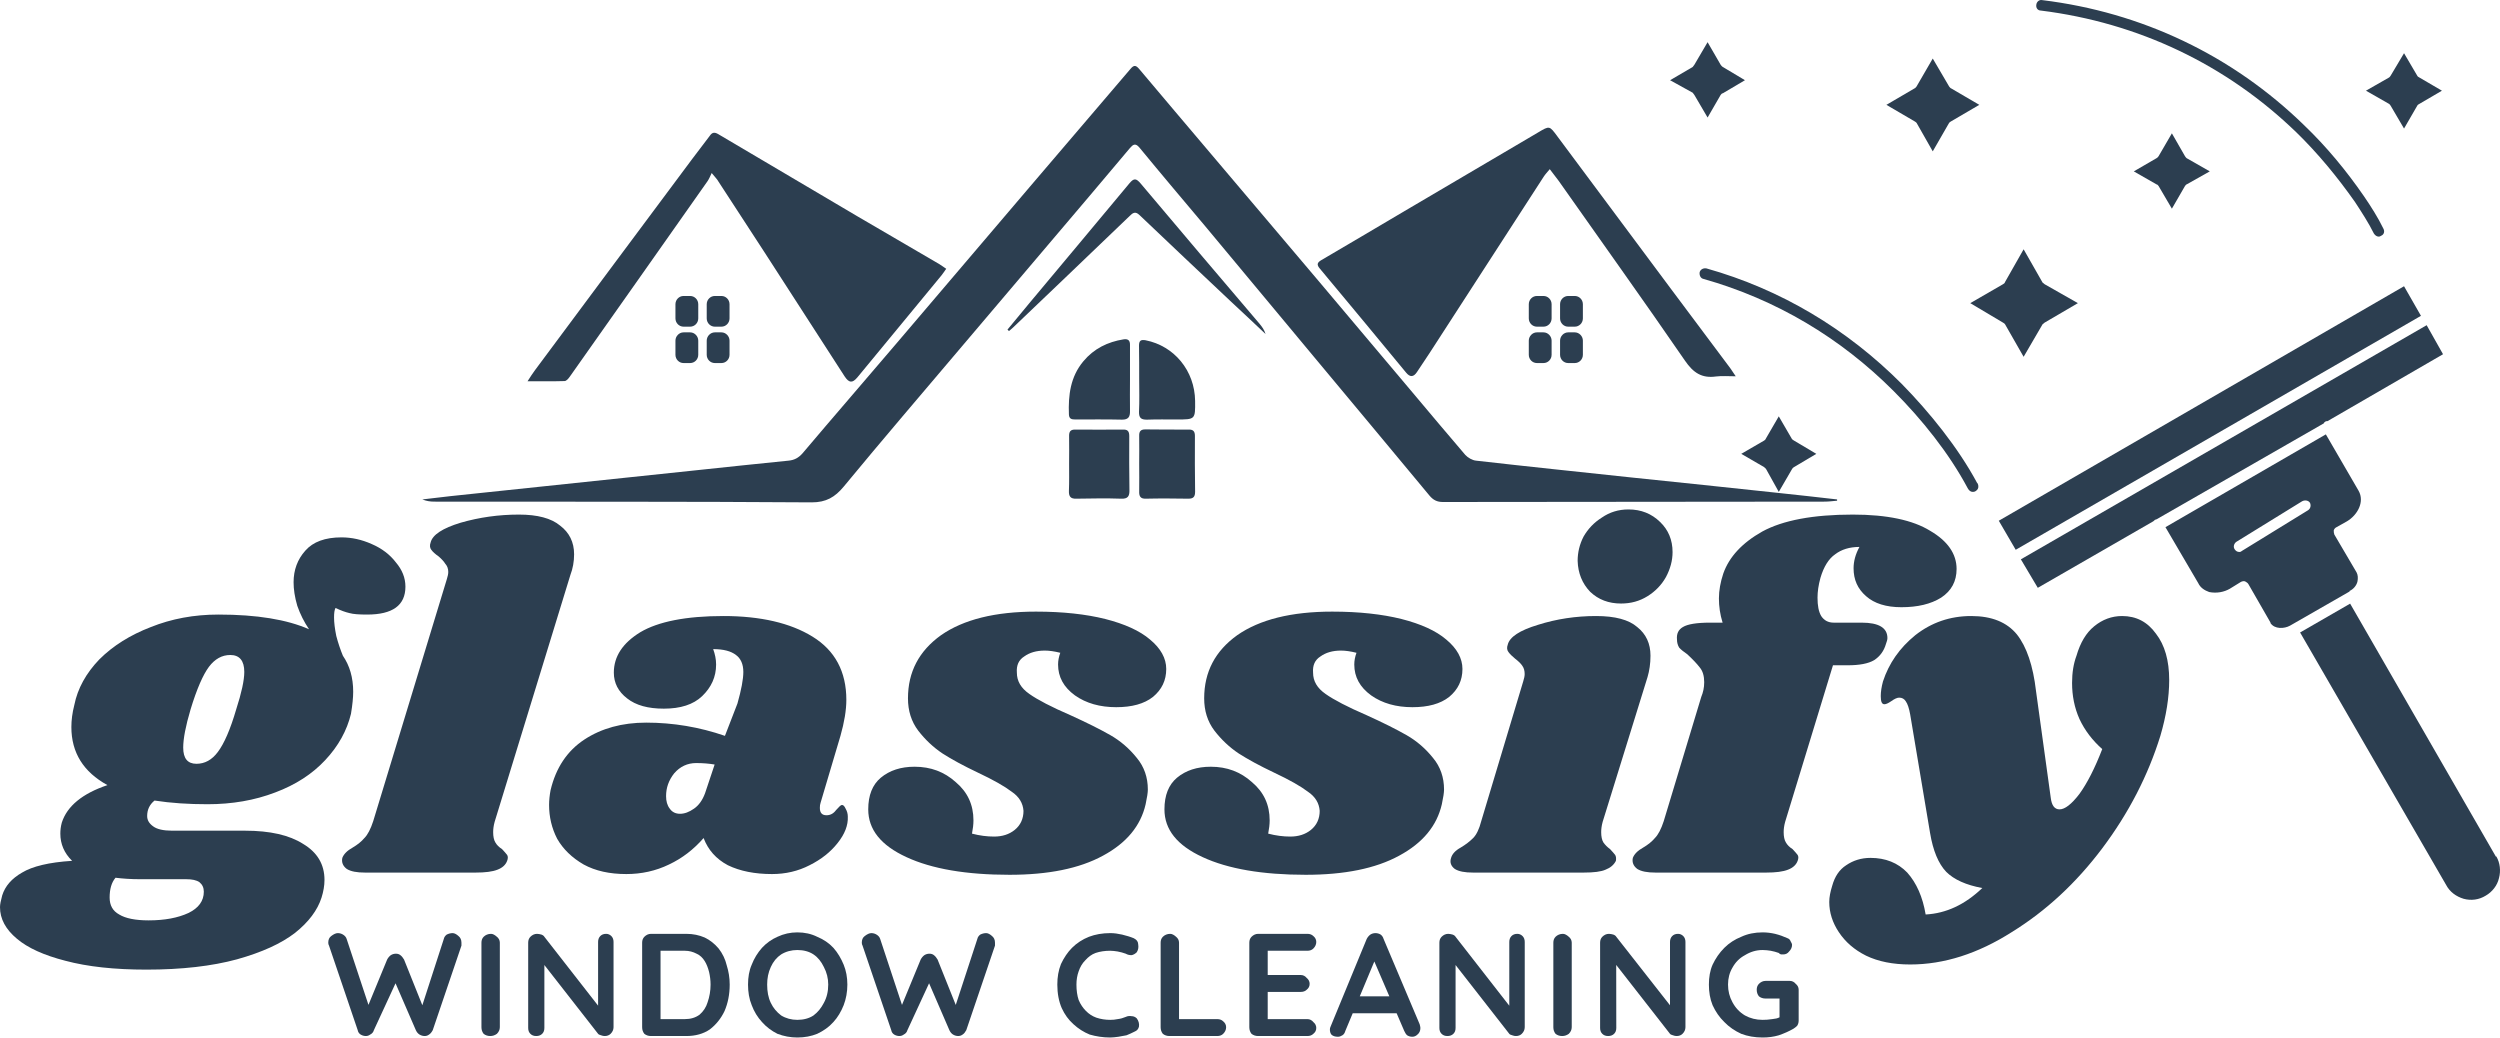 <svg width="400" height="166" viewBox="0 0 400 166" fill="none" xmlns="http://www.w3.org/2000/svg">
<path d="M54.626 85.98C56.274 85.98 57.863 86.333 59.453 87.038C61.101 87.744 62.396 88.744 63.338 89.979C64.338 91.155 64.868 92.449 64.868 93.86C64.868 96.86 62.808 98.33 58.746 98.33C57.481 98.33 56.539 98.271 55.921 98.095C55.273 97.948 54.538 97.683 53.684 97.271C53.508 97.595 53.449 98.095 53.449 98.8C53.449 99.594 53.566 100.565 53.802 101.741C54.096 102.858 54.449 103.917 54.861 104.917C55.95 106.505 56.51 108.416 56.51 110.68C56.51 111.621 56.392 112.797 56.156 114.209C55.509 116.884 54.155 119.355 52.036 121.619C49.976 123.824 47.327 125.559 44.03 126.794C40.734 128.058 37.114 128.676 33.199 128.676C30.197 128.676 27.372 128.499 24.723 128.088C23.928 128.735 23.546 129.558 23.546 130.558C23.546 131.205 23.84 131.734 24.488 132.204C25.105 132.675 26.136 132.91 27.548 132.91H39.203C43.206 132.91 46.297 133.616 48.504 135.027C50.77 136.38 51.918 138.291 51.918 140.791C51.918 141.732 51.742 142.673 51.447 143.614C50.8 145.642 49.387 147.524 47.209 149.259C45.002 150.965 41.911 152.376 37.908 153.494C33.906 154.582 29.079 155.14 23.428 155.14C18.307 155.14 14.01 154.67 10.478 153.729C7.034 152.847 4.444 151.671 2.708 150.2C0.912 148.701 0 147.025 0 145.143C0 144.731 0.118 144.113 0.353 143.261C0.824 141.761 1.884 140.555 3.532 139.615C5.18 138.615 7.829 137.968 11.537 137.733C10.272 136.498 9.654 135.027 9.654 133.381C9.654 132.851 9.713 132.263 9.889 131.616C10.743 128.97 13.186 126.97 17.188 125.618C13.333 123.501 11.42 120.413 11.42 116.326C11.42 115.238 11.567 114.062 11.891 112.797C12.42 110.151 13.774 107.71 15.893 105.505C18.071 103.329 20.838 101.594 24.134 100.33C27.431 99.006 31.021 98.33 34.965 98.33C41.087 98.33 45.914 99.124 49.446 100.682C48.651 99.506 48.033 98.271 47.562 96.919C47.15 95.507 46.974 94.272 46.974 93.155C46.974 91.214 47.592 89.508 48.857 88.097C50.093 86.686 52.036 85.98 54.626 85.98ZM37.791 113.503C38.644 110.856 39.086 108.857 39.086 107.504C39.086 105.711 38.321 104.799 36.849 104.799C35.495 104.799 34.377 105.446 33.435 106.681C32.493 107.945 31.492 110.21 30.492 113.503C29.697 116.179 29.314 118.208 29.314 119.619C29.314 121.354 30.021 122.207 31.433 122.207C32.758 122.207 33.906 121.589 34.848 120.325C35.848 119.002 36.849 116.737 37.791 113.503ZM22.368 140.673C20.956 140.673 19.661 140.585 18.483 140.438C17.836 141.202 17.541 142.261 17.541 143.614C17.541 144.849 18.042 145.76 19.072 146.319C20.073 146.936 21.662 147.26 23.781 147.26C26.371 147.26 28.49 146.848 30.138 146.084C31.787 145.29 32.611 144.143 32.611 142.673C32.611 142.026 32.375 141.526 31.904 141.144C31.433 140.82 30.727 140.673 29.785 140.673H22.368Z" fill="#2C3E50"/>
<path d="M83.026 82.333C85.999 82.333 88.206 82.921 89.619 84.098C91.091 85.215 91.856 86.744 91.856 88.685C91.856 89.861 91.65 90.978 91.267 91.978L79.141 131.498C78.965 132.145 78.906 132.675 78.906 133.145C78.906 133.851 79.023 134.409 79.259 134.792C79.494 135.203 79.848 135.556 80.319 135.85C80.701 136.262 80.966 136.556 81.143 136.791C81.29 137.026 81.29 137.35 81.143 137.732C80.907 138.379 80.377 138.85 79.612 139.144C78.817 139.467 77.64 139.614 76.08 139.614H58.421C57.097 139.614 56.125 139.438 55.478 139.026C54.86 138.556 54.624 137.967 54.772 137.262C55.007 136.644 55.566 136.086 56.42 135.615C57.214 135.145 57.833 134.645 58.303 134.086C58.833 133.557 59.304 132.645 59.716 131.381L71.489 92.684C71.636 92.213 71.724 91.831 71.724 91.508C71.724 90.978 71.548 90.537 71.254 90.214C71.018 89.832 70.665 89.449 70.194 89.038C69.635 88.655 69.252 88.302 69.017 87.979C68.781 87.685 68.722 87.273 68.899 86.803C69.193 85.568 70.812 84.509 73.726 83.627C76.698 82.774 79.789 82.333 83.026 82.333Z" fill="#2C3E50"/>
<path d="M115.754 98.565C121.7 98.565 126.468 99.682 129.999 101.858C133.59 104.064 135.415 107.445 135.415 111.974C135.415 113.62 135.091 115.561 134.473 117.737L131.294 128.44C131.206 128.676 131.177 128.97 131.177 129.264C131.177 130.058 131.53 130.44 132.236 130.44C132.854 130.44 133.355 130.175 133.767 129.617C134.238 129.087 134.532 128.793 134.709 128.793C134.944 128.793 135.121 128.999 135.297 129.381C135.533 129.793 135.65 130.205 135.65 130.675C135.709 132.028 135.18 133.439 134.002 134.909C132.884 136.321 131.412 137.497 129.529 138.438C127.704 139.379 125.702 139.849 123.524 139.849C120.758 139.849 118.403 139.379 116.461 138.438C114.577 137.438 113.282 135.968 112.576 134.086C110.986 135.909 109.162 137.321 107.042 138.32C104.923 139.35 102.628 139.849 100.214 139.849C97.536 139.849 95.27 139.35 93.386 138.32C91.502 137.232 90.09 135.85 89.148 134.204C88.265 132.498 87.853 130.675 87.853 128.793C87.853 128.029 87.941 127.235 88.088 126.441C88.942 122.853 90.737 120.148 93.504 118.325C96.241 116.531 99.537 115.62 103.393 115.62C107.69 115.62 111.899 116.326 115.99 117.737L117.991 112.562C118.609 110.386 118.933 108.68 118.933 107.504C118.933 106.269 118.521 105.357 117.756 104.799C116.961 104.181 115.754 103.858 114.106 103.858C114.4 104.652 114.577 105.475 114.577 106.328C114.577 108.298 113.812 109.974 112.34 111.385C110.928 112.738 108.867 113.385 106.218 113.385C103.687 113.385 101.745 112.856 100.332 111.738C98.919 110.65 98.213 109.268 98.213 107.622C98.213 105.034 99.626 102.887 102.451 101.153C105.335 99.447 109.78 98.565 115.754 98.565ZM111.398 122.089C109.986 122.089 108.808 122.648 107.867 123.736C106.984 124.853 106.572 126.059 106.572 127.382C106.572 128.176 106.748 128.852 107.16 129.381C107.543 129.94 108.102 130.205 108.808 130.205C109.515 130.205 110.251 129.94 111.045 129.381C111.81 128.852 112.399 128.029 112.811 126.911L114.342 122.324C113.459 122.177 112.487 122.089 111.398 122.089Z" fill="#2C3E50"/>
<path d="M165.76 97.859C170.057 97.859 173.766 98.271 176.827 99.035C179.946 99.829 182.36 100.917 184.008 102.329C185.715 103.74 186.598 105.328 186.598 107.033C186.598 108.857 185.892 110.327 184.479 111.503C183.066 112.62 181.094 113.15 178.592 113.15C176.002 113.15 173.795 112.532 172 111.268C170.175 109.945 169.292 108.298 169.292 106.328C169.292 105.71 169.41 105.093 169.645 104.446C168.703 104.211 167.879 104.093 167.173 104.093C165.819 104.093 164.73 104.416 163.876 105.034C162.993 105.593 162.611 106.445 162.699 107.622C162.699 108.974 163.347 110.092 164.701 111.033C166.025 111.973 168.232 113.12 171.293 114.444C173.883 115.62 176.002 116.678 177.651 117.619C179.299 118.56 180.712 119.795 181.889 121.265C183.066 122.677 183.655 124.382 183.655 126.323C183.655 126.794 183.537 127.588 183.302 128.675C182.507 132.145 180.241 134.88 176.473 136.909C172.706 138.967 167.703 139.967 161.522 139.967C154.605 139.967 149.102 139.026 145.04 137.144C140.949 135.262 138.918 132.733 138.918 129.499C138.918 127.235 139.595 125.559 140.919 124.441C142.332 123.265 144.128 122.677 146.335 122.677C148.925 122.677 151.103 123.5 152.928 125.147C154.811 126.735 155.753 128.764 155.753 131.263C155.753 131.91 155.665 132.616 155.518 133.38C156.754 133.704 157.931 133.851 159.05 133.851C160.374 133.851 161.463 133.498 162.346 132.792C163.288 132.028 163.759 130.998 163.759 129.734C163.67 128.499 163.052 127.47 161.875 126.676C160.757 125.823 158.961 124.794 156.46 123.618C154.164 122.53 152.28 121.501 150.809 120.56C149.308 119.56 148.013 118.325 146.924 116.914C145.805 115.443 145.275 113.708 145.275 111.738C145.275 107.504 147.041 104.152 150.573 101.623C154.164 99.124 159.226 97.859 165.76 97.859Z" fill="#2C3E50"/>
<path d="M213.153 97.859C217.45 97.859 221.158 98.271 224.219 99.035C227.339 99.829 229.752 100.917 231.401 102.329C233.108 103.74 233.991 105.328 233.991 107.034C233.991 108.857 233.284 110.327 231.871 111.503C230.459 112.62 228.487 113.15 225.985 113.15C223.395 113.15 221.188 112.532 219.392 111.268C217.567 109.945 216.685 108.298 216.685 106.328C216.685 105.71 216.802 105.093 217.038 104.446C216.096 104.211 215.272 104.093 214.565 104.093C213.212 104.093 212.123 104.416 211.269 105.034C210.386 105.593 210.003 106.445 210.092 107.622C210.092 108.974 210.739 110.092 212.093 111.033C213.418 111.974 215.625 113.12 218.686 114.444C221.276 115.62 223.395 116.678 225.043 117.619C226.691 118.56 228.104 119.795 229.281 121.266C230.459 122.677 231.047 124.382 231.047 126.323C231.047 126.794 230.93 127.588 230.694 128.676C229.9 132.145 227.633 134.88 223.866 136.909C220.099 138.967 215.095 139.967 208.914 139.967C201.998 139.967 196.494 139.026 192.432 137.144C188.341 135.262 186.311 132.733 186.311 129.499C186.311 127.235 186.988 125.559 188.312 124.441C189.725 123.265 191.52 122.677 193.728 122.677C196.318 122.677 198.495 123.5 200.32 125.147C202.204 126.735 203.146 128.764 203.146 131.263C203.146 131.91 203.057 132.616 202.91 133.38C204.146 133.704 205.324 133.851 206.442 133.851C207.767 133.851 208.856 133.498 209.739 132.792C210.68 132.028 211.151 130.999 211.151 129.734C211.063 128.499 210.445 127.47 209.268 126.676C208.149 125.823 206.354 124.794 203.852 123.618C201.556 122.53 199.673 121.501 198.201 120.56C196.7 119.56 195.405 118.325 194.316 116.914C193.198 115.443 192.668 113.708 192.668 111.738C192.668 107.504 194.434 104.152 197.966 101.623C201.556 99.124 206.619 97.859 213.153 97.859Z" fill="#2C3E50"/>
<path d="M255.366 98.565C258.427 98.565 260.605 99.153 261.959 100.329C263.371 101.446 264.078 102.975 264.078 104.916C264.078 106.18 263.901 107.327 263.607 108.327L256.425 131.498C256.249 132.145 256.19 132.674 256.19 133.145C256.19 133.85 256.308 134.409 256.543 134.791C256.838 135.203 257.191 135.556 257.603 135.85C257.985 136.262 258.25 136.556 258.427 136.791C258.574 137.026 258.603 137.35 258.545 137.732C258.221 138.379 257.662 138.849 256.896 139.143C256.19 139.467 255.013 139.614 253.365 139.614H235.705C234.381 139.614 233.41 139.437 232.762 139.026C232.144 138.555 231.938 137.967 232.173 137.261C232.35 136.644 232.85 136.085 233.704 135.615C234.499 135.144 235.146 134.644 235.705 134.086C236.235 133.556 236.677 132.645 237 131.38L243.711 109.033C243.858 108.562 243.946 108.18 243.946 107.857C243.946 107.327 243.829 106.886 243.593 106.563C243.358 106.18 242.946 105.798 242.416 105.387C241.945 105.004 241.592 104.651 241.356 104.328C241.121 104.034 241.062 103.622 241.239 103.152C241.533 101.917 243.152 100.858 246.065 99.976C249.038 99.035 252.128 98.565 255.366 98.565ZM260.546 81.51C262.577 81.51 264.254 82.186 265.608 83.509C266.933 84.774 267.61 86.391 267.61 88.332C267.61 89.684 267.256 91.007 266.55 92.331C265.844 93.595 264.843 94.624 263.607 95.389C262.341 96.183 260.929 96.565 259.369 96.565C257.397 96.565 255.749 95.948 254.424 94.683C253.159 93.36 252.482 91.713 252.423 89.743C252.423 88.42 252.717 87.126 253.365 85.862C254.071 84.627 255.042 83.597 256.308 82.804C257.544 81.951 258.957 81.51 260.546 81.51Z" fill="#2C3E50"/>
<path d="M296.454 82.333C301.928 82.333 306.049 83.216 308.815 84.921C311.641 86.568 313.054 88.626 313.054 91.037C313.054 93.007 312.229 94.536 310.581 95.624C308.933 96.653 306.814 97.153 304.224 97.153C301.781 97.153 299.897 96.565 298.573 95.389C297.219 94.213 296.572 92.743 296.572 90.92C296.572 89.832 296.866 88.685 297.513 87.509C295.924 87.509 294.629 87.92 293.628 88.685C292.598 89.391 291.804 90.655 291.274 92.449C290.95 93.625 290.803 94.683 290.803 95.624C290.803 96.889 290.979 97.859 291.392 98.565C291.862 99.271 292.51 99.623 293.393 99.623H297.867C300.604 99.623 301.987 100.447 301.987 102.093C301.987 102.329 301.899 102.652 301.752 103.034C301.428 104.152 300.81 105.005 299.868 105.622C298.926 106.181 297.513 106.445 295.63 106.445H293.275L285.623 131.498C285.446 132.145 285.387 132.675 285.387 133.145C285.387 133.851 285.505 134.409 285.741 134.792C285.976 135.203 286.329 135.556 286.8 135.85C287.183 136.262 287.448 136.556 287.624 136.791C287.771 137.026 287.771 137.35 287.624 137.732C287.389 138.379 286.859 138.85 286.094 139.144C285.299 139.467 284.122 139.614 282.562 139.614H264.903C263.578 139.614 262.607 139.438 261.959 139.026C261.341 138.556 261.106 137.967 261.253 137.262C261.489 136.644 262.048 136.086 262.901 135.615C263.696 135.145 264.314 134.645 264.785 134.086C265.315 133.557 265.786 132.645 266.198 131.381L272.202 111.503C272.496 110.797 272.673 110.033 272.673 109.151C272.673 108.151 272.437 107.357 271.966 106.798C271.495 106.181 270.819 105.475 269.965 104.681C269.406 104.299 268.964 103.946 268.67 103.623C268.435 103.24 268.317 102.799 268.317 102.329C268.229 101.388 268.552 100.741 269.259 100.329C270.024 99.859 271.495 99.623 273.615 99.623H275.616C275.204 98.3 275.027 97.006 275.027 95.742C275.027 94.507 275.263 93.154 275.734 91.743C276.676 89.097 278.736 86.862 281.973 85.039C285.27 83.245 290.097 82.333 296.454 82.333Z" fill="#2C3E50"/>
<path d="M339.536 98.565C341.803 98.565 343.598 99.506 344.952 101.388C346.365 103.211 347.071 105.681 347.071 108.798C347.071 111.562 346.6 114.532 345.658 117.737C343.686 124.088 340.596 130.087 336.358 135.733C332.178 141.29 327.351 145.76 321.877 149.141C316.462 152.582 311.046 154.317 305.631 154.317C302.864 154.317 300.509 153.846 298.567 152.905C296.683 151.964 295.241 150.7 294.211 149.141C293.21 147.642 292.681 146.024 292.681 144.319C292.681 143.525 292.857 142.672 293.151 141.731C293.563 140.232 294.299 139.144 295.388 138.438C296.507 137.673 297.802 137.262 299.273 137.262C301.687 137.262 303.659 138.056 305.16 139.614C306.631 141.261 307.632 143.496 308.103 146.319C311.399 146.142 314.401 144.731 317.168 142.084C314.578 141.614 312.635 140.732 311.399 139.497C310.134 138.173 309.28 136.086 308.809 133.263L305.631 114.326C305.454 113.326 305.219 112.62 304.924 112.209C304.689 111.827 304.336 111.621 303.865 111.621C303.541 111.621 303.099 111.827 302.57 112.209C302.099 112.532 301.746 112.679 301.51 112.679C301.098 112.679 300.921 112.268 300.921 111.385C300.921 110.68 301.039 109.915 301.275 109.033C302.217 106.151 303.924 103.681 306.455 101.623C309.045 99.594 312.017 98.565 315.402 98.565C318.698 98.565 321.112 99.565 322.701 101.505C324.261 103.476 325.291 106.504 325.762 110.562L328.117 127.617C328.264 128.881 328.735 129.499 329.529 129.499C330.383 129.499 331.443 128.676 332.708 127.029C333.944 125.323 335.18 122.912 336.358 119.854C334.768 118.443 333.562 116.855 332.708 115.032C331.913 113.238 331.531 111.327 331.531 109.268C331.531 107.622 331.766 106.181 332.237 104.916C332.855 102.799 333.797 101.241 335.063 100.212C336.387 99.124 337.888 98.565 339.536 98.565Z" fill="#2C3E50"/>
<path d="M72.419 149.298C72.714 149.298 73.037 149.474 73.361 149.768C73.655 150.003 73.832 150.356 73.832 150.827C73.832 151.003 73.832 151.15 73.832 151.297L69.241 164.823C69.064 165.147 68.887 165.382 68.652 165.529C68.416 165.706 68.181 165.764 67.946 165.764C67.71 165.764 67.416 165.706 67.121 165.529C66.886 165.382 66.68 165.147 66.533 164.823L63.285 157.326L59.822 164.823C59.734 165.147 59.528 165.382 59.234 165.529C58.998 165.706 58.763 165.764 58.527 165.764C58.292 165.764 57.998 165.706 57.703 165.529C57.468 165.382 57.291 165.147 57.232 164.823L52.641 151.297C52.553 151.15 52.523 151.003 52.523 150.827C52.523 150.356 52.67 150.003 52.994 149.768C53.377 149.474 53.73 149.298 54.054 149.298C54.348 149.298 54.642 149.386 54.878 149.533C55.172 149.709 55.378 149.945 55.466 150.239L58.954 160.78L61.941 153.532C62.089 153.238 62.295 153.003 62.53 152.826C62.766 152.679 63.03 152.591 63.354 152.591C63.648 152.591 63.884 152.679 64.061 152.826C64.296 153.003 64.473 153.238 64.649 153.532L67.575 160.839L71.007 150.239C71.065 149.945 71.242 149.709 71.477 149.533C71.772 149.386 72.096 149.298 72.419 149.298Z" fill="#2C3E50"/>
<path d="M79.974 164.353C79.974 164.765 79.797 165.118 79.503 165.412C79.179 165.647 78.826 165.765 78.443 165.765C78.031 165.765 77.678 165.647 77.384 165.412C77.148 165.118 77.031 164.765 77.031 164.353V150.827C77.031 150.445 77.148 150.121 77.384 149.886C77.678 149.592 78.09 149.415 78.561 149.415C78.855 149.415 79.179 149.592 79.503 149.886C79.797 150.121 79.974 150.445 79.974 150.827V164.353Z" fill="#2C3E50"/>
<path d="M96.99 149.415C97.284 149.415 97.578 149.533 97.814 149.768C98.049 150.004 98.167 150.327 98.167 150.709V164.353C98.167 164.765 97.99 165.118 97.696 165.412C97.46 165.647 97.137 165.765 96.754 165.765C96.578 165.765 96.401 165.735 96.165 165.647C95.93 165.588 95.753 165.5 95.695 165.412L87.1 154.404V164.471C87.1 164.882 86.983 165.176 86.747 165.412C86.512 165.647 86.188 165.765 85.805 165.765C85.393 165.765 85.099 165.647 84.864 165.412C84.628 165.176 84.51 164.882 84.51 164.471V150.827C84.51 150.445 84.628 150.121 84.864 149.886C85.158 149.592 85.511 149.415 85.923 149.415C86.159 149.415 86.394 149.474 86.629 149.533C86.865 149.621 87.012 149.739 87.1 149.886L95.695 160.904V150.709C95.695 150.327 95.812 150.004 96.048 149.768C96.283 149.533 96.578 149.415 96.99 149.415Z" fill="#2C3E50"/>
<path d="M109.806 149.415C110.895 149.415 111.866 149.621 112.749 150.004C113.603 150.415 114.339 151.003 114.986 151.768C115.604 152.562 116.046 153.473 116.281 154.473C116.576 155.414 116.752 156.443 116.752 157.531C116.752 159.119 116.458 160.531 115.928 161.766C115.369 162.942 114.574 163.941 113.574 164.706C112.543 165.412 111.278 165.765 109.806 165.765H104.155C103.743 165.765 103.39 165.647 103.096 165.412C102.86 165.118 102.743 164.765 102.743 164.353V150.827C102.743 150.445 102.86 150.121 103.096 149.886C103.39 149.592 103.743 149.415 104.155 149.415H109.806ZM109.571 163.059C110.513 163.059 111.278 162.824 111.925 162.354C112.543 161.824 112.985 161.148 113.22 160.354C113.515 159.501 113.691 158.56 113.691 157.531C113.691 156.825 113.603 156.179 113.456 155.532C113.279 154.826 113.044 154.238 112.749 153.767C112.426 153.238 111.984 152.826 111.454 152.591C110.895 152.297 110.277 152.121 109.571 152.121H105.45L105.686 151.885V163.295L105.568 163.059H109.571Z" fill="#2C3E50"/>
<path d="M135.578 157.531C135.578 158.708 135.372 159.825 134.989 160.825C134.577 161.854 134.047 162.765 133.341 163.53C132.635 164.324 131.752 164.941 130.751 165.412C129.809 165.794 128.75 166 127.572 166C126.454 166 125.394 165.794 124.394 165.412C123.452 164.941 122.628 164.324 121.921 163.53C121.215 162.765 120.656 161.854 120.273 160.825C119.861 159.825 119.685 158.708 119.685 157.531C119.685 156.355 119.861 155.297 120.273 154.356C120.656 153.356 121.215 152.444 121.921 151.65C122.628 150.886 123.452 150.298 124.394 149.886C125.394 149.416 126.454 149.18 127.572 149.18C128.75 149.18 129.809 149.416 130.751 149.886C131.752 150.298 132.635 150.886 133.341 151.65C134.047 152.444 134.577 153.356 134.989 154.356C135.372 155.297 135.578 156.355 135.578 157.531ZM132.517 157.531C132.517 156.532 132.282 155.591 131.811 154.709C131.399 153.856 130.869 153.179 130.162 152.709C129.456 152.238 128.573 152.003 127.572 152.003C126.631 152.003 125.748 152.238 124.982 152.709C124.276 153.179 123.717 153.856 123.334 154.709C122.922 155.591 122.746 156.532 122.746 157.531C122.746 158.649 122.922 159.619 123.334 160.472C123.717 161.266 124.276 161.942 124.982 162.471C125.748 162.942 126.631 163.177 127.572 163.177C128.573 163.177 129.456 162.942 130.162 162.471C130.869 161.942 131.399 161.266 131.811 160.472C132.282 159.619 132.517 158.649 132.517 157.531Z" fill="#2C3E50"/>
<path d="M157.785 149.298C158.08 149.298 158.403 149.474 158.727 149.768C159.021 150.003 159.198 150.356 159.198 150.827C159.198 151.003 159.198 151.15 159.198 151.297L154.607 164.823C154.43 165.147 154.253 165.382 154.018 165.529C153.782 165.706 153.547 165.764 153.312 165.764C153.076 165.764 152.782 165.706 152.487 165.529C152.252 165.382 152.046 165.147 151.899 164.823L148.654 157.321L145.188 164.823C145.1 165.147 144.894 165.382 144.6 165.529C144.364 165.706 144.129 165.764 143.893 165.764C143.658 165.764 143.364 165.706 143.069 165.529C142.834 165.382 142.657 165.147 142.598 164.823L138.007 151.297C137.919 151.15 137.889 151.003 137.889 150.827C137.889 150.356 138.036 150.003 138.36 149.768C138.743 149.474 139.096 149.298 139.42 149.298C139.714 149.298 140.008 149.386 140.244 149.533C140.538 149.709 140.744 149.945 140.832 150.239L144.318 160.785L147.307 153.532C147.455 153.238 147.661 153.003 147.896 152.826C148.132 152.679 148.396 152.591 148.72 152.591C149.014 152.591 149.25 152.679 149.427 152.826C149.662 153.003 149.839 153.238 150.015 153.532L152.921 160.79L156.372 150.239C156.431 149.945 156.608 149.709 156.843 149.533C157.138 149.386 157.461 149.298 157.785 149.298Z" fill="#2C3E50"/>
<path d="M181.414 150.121C181.885 150.356 182.121 150.709 182.121 151.18C182.18 151.591 182.121 151.973 181.885 152.356C181.65 152.591 181.355 152.767 181.061 152.826C180.737 152.826 180.414 152.767 180.119 152.591C179.707 152.444 179.295 152.326 178.824 152.238C178.412 152.179 178.03 152.12 177.647 152.12C176.764 152.12 175.999 152.238 175.292 152.473C174.645 152.709 174.115 153.12 173.644 153.65C173.173 154.12 172.82 154.708 172.585 155.414C172.349 156.061 172.231 156.766 172.231 157.531C172.231 158.472 172.349 159.295 172.585 160.001C172.879 160.707 173.291 161.295 173.762 161.765C174.233 162.236 174.763 162.589 175.41 162.824C176.117 163.059 176.852 163.177 177.647 163.177C178.03 163.177 178.412 163.147 178.824 163.059C179.295 163 179.707 162.883 180.119 162.706C180.414 162.559 180.737 162.53 181.061 162.589C181.355 162.589 181.65 162.706 181.885 162.941C182.179 163.353 182.297 163.765 182.238 164.235C182.15 164.647 181.915 164.912 181.532 165.059C181.061 165.294 180.62 165.5 180.237 165.647C179.825 165.735 179.413 165.794 178.942 165.882C178.471 165.941 178.03 166 177.647 166C176.47 166 175.351 165.823 174.351 165.529C173.409 165.147 172.526 164.588 171.761 163.882C170.966 163.177 170.348 162.324 169.877 161.295C169.406 160.207 169.171 158.942 169.171 157.531C169.171 156.355 169.347 155.267 169.759 154.238C170.23 153.238 170.819 152.356 171.525 151.65C172.29 150.885 173.203 150.297 174.233 149.886C175.234 149.503 176.381 149.298 177.647 149.298C178.265 149.298 178.883 149.386 179.531 149.533C180.237 149.709 180.855 149.886 181.414 150.121Z" fill="#2C3E50"/>
<path d="M194.767 163.059C195.15 163.059 195.474 163.177 195.709 163.412C196.003 163.647 196.18 163.971 196.18 164.353C196.18 164.765 196.003 165.118 195.709 165.412C195.474 165.647 195.15 165.765 194.767 165.765H187.115C186.703 165.765 186.35 165.647 186.055 165.412C185.82 165.118 185.702 164.765 185.702 164.353V150.827C185.702 150.445 185.82 150.121 186.055 149.886C186.35 149.592 186.762 149.415 187.233 149.415C187.527 149.415 187.851 149.592 188.175 149.886C188.469 150.121 188.645 150.445 188.645 150.827V163.412L188.057 163.059H194.767Z" fill="#2C3E50"/>
<path d="M201.303 149.415H209.191C209.574 149.415 209.897 149.533 210.133 149.768C210.427 150.004 210.604 150.327 210.604 150.709C210.604 151.121 210.427 151.474 210.133 151.768C209.897 152.003 209.574 152.121 209.191 152.121H202.598L202.834 151.65V156.237L202.598 156.002H208.132C208.514 156.002 208.838 156.179 209.073 156.473C209.368 156.708 209.544 157.031 209.544 157.414C209.544 157.825 209.368 158.119 209.073 158.355C208.838 158.59 208.514 158.707 208.132 158.707H202.716L202.834 158.59V163.295L202.598 163.059H209.191C209.574 163.059 209.897 163.236 210.133 163.53C210.427 163.765 210.604 164.089 210.604 164.471C210.604 164.882 210.427 165.176 210.133 165.412C209.897 165.647 209.574 165.765 209.191 165.765H201.303C200.891 165.765 200.538 165.647 200.244 165.412C200.008 165.118 199.891 164.765 199.891 164.353V150.827C199.891 150.445 200.008 150.121 200.244 149.886C200.538 149.592 200.891 149.415 201.303 149.415Z" fill="#2C3E50"/>
<path d="M219.894 153.835L217.575 159.388L215.256 164.941C215.167 165.264 215.02 165.5 214.785 165.647C214.549 165.794 214.314 165.882 214.078 165.882C213.607 165.882 213.254 165.764 213.019 165.529C212.842 165.294 212.783 165.029 212.783 164.706C212.783 164.559 212.813 164.412 212.901 164.235L218.67 150.239C218.817 149.945 219.023 149.709 219.258 149.533C219.494 149.386 219.759 149.298 220.082 149.298C220.377 149.298 220.671 149.386 220.907 149.533C221.142 149.709 221.289 149.945 221.377 150.239L227.146 163.882C227.205 164.118 227.264 164.324 227.264 164.471C227.264 164.941 227.087 165.294 226.793 165.529C226.558 165.764 226.263 165.882 225.969 165.882C225.645 165.882 225.38 165.794 225.145 165.647C224.968 165.5 224.821 165.264 224.674 164.941L222.295 159.413L219.894 153.835ZM215.962 162.118L217.257 159.413H222.295H223.614L224.085 162.118H215.962Z" fill="#2C3E50"/>
<path d="M242.781 149.415C243.075 149.415 243.37 149.533 243.605 149.768C243.841 150.004 243.958 150.327 243.958 150.709V164.353C243.958 164.765 243.782 165.118 243.487 165.412C243.252 165.647 242.928 165.765 242.546 165.765C242.369 165.765 242.192 165.735 241.957 165.647C241.721 165.588 241.545 165.5 241.486 165.412L232.892 154.404V164.471C232.892 164.882 232.774 165.176 232.539 165.412C232.303 165.647 231.979 165.765 231.597 165.765C231.185 165.765 230.89 165.647 230.655 165.412C230.42 165.176 230.302 164.882 230.302 164.471V150.827C230.302 150.445 230.42 150.121 230.655 149.886C230.949 149.592 231.303 149.415 231.715 149.415C231.95 149.415 232.186 149.474 232.421 149.533C232.656 149.621 232.804 149.739 232.892 149.886L241.486 160.914V150.709C241.486 150.327 241.604 150.004 241.839 149.768C242.075 149.533 242.369 149.415 242.781 149.415Z" fill="#2C3E50"/>
<path d="M251.478 164.353C251.478 164.765 251.302 165.118 251.008 165.412C250.684 165.647 250.331 165.765 249.948 165.765C249.536 165.765 249.183 165.647 248.888 165.412C248.653 165.118 248.535 164.765 248.535 164.353V150.827C248.535 150.445 248.653 150.121 248.888 149.886C249.183 149.592 249.595 149.415 250.066 149.415C250.36 149.415 250.684 149.592 251.008 149.886C251.302 150.121 251.478 150.445 251.478 150.827V164.353Z" fill="#2C3E50"/>
<path d="M268.495 149.415C268.789 149.415 269.084 149.533 269.319 149.768C269.555 150.004 269.672 150.327 269.672 150.709V164.353C269.672 164.765 269.496 165.118 269.201 165.412C268.966 165.647 268.642 165.765 268.26 165.765C268.083 165.765 267.906 165.735 267.671 165.647C267.435 165.588 267.259 165.5 267.2 165.412L258.594 154.389L258.606 164.471C258.606 164.882 258.488 165.176 258.253 165.412C258.017 165.647 257.693 165.765 257.311 165.765C256.899 165.765 256.604 165.647 256.369 165.412C256.133 165.176 256.016 164.882 256.016 164.471V150.827C256.016 150.445 256.133 150.121 256.369 149.886C256.663 149.592 257.016 149.415 257.429 149.415C257.664 149.415 257.899 149.474 258.135 149.533C258.37 149.621 258.518 149.739 258.606 149.886L267.2 160.845V150.709C267.2 150.327 267.318 150.004 267.553 149.768C267.789 149.533 268.083 149.415 268.495 149.415Z" fill="#2C3E50"/>
<path d="M282.018 166C280.752 166 279.604 165.794 278.604 165.412C277.573 164.941 276.661 164.324 275.896 163.53C275.101 162.765 274.483 161.854 274.012 160.825C273.6 159.825 273.424 158.708 273.424 157.531C273.424 156.355 273.6 155.297 274.012 154.356C274.483 153.356 275.101 152.444 275.896 151.65C276.661 150.886 277.573 150.298 278.604 149.886C279.604 149.416 280.752 149.18 282.018 149.18C282.724 149.18 283.372 149.269 284.019 149.416C284.725 149.592 285.373 149.827 286.02 150.121C286.256 150.21 286.403 150.357 286.491 150.592C286.639 150.827 286.727 151.033 286.727 151.18C286.727 151.592 286.55 151.944 286.256 152.238C286.02 152.562 285.697 152.709 285.314 152.709C285.226 152.709 285.108 152.709 284.961 152.709C284.784 152.65 284.667 152.562 284.608 152.474C284.196 152.327 283.784 152.209 283.313 152.121C282.901 152.062 282.489 152.003 282.018 152.003C280.988 152.003 280.046 152.297 279.192 152.827C278.309 153.297 277.662 153.973 277.191 154.826C276.72 155.62 276.484 156.532 276.484 157.531C276.484 158.561 276.72 159.502 277.191 160.354C277.662 161.236 278.309 161.942 279.192 162.471C280.046 162.942 280.988 163.177 282.018 163.177C282.489 163.177 282.989 163.148 283.548 163.059C284.078 163.001 284.402 162.942 284.725 162.766V159.766H282.489C282.077 159.766 281.723 159.649 281.429 159.413C281.194 159.119 281.076 158.766 281.076 158.355C281.076 157.972 281.194 157.649 281.429 157.414C281.723 157.12 282.077 156.943 282.489 156.943H286.374C286.756 156.943 287.08 157.12 287.315 157.414C287.61 157.649 287.786 157.972 287.786 158.355V163.295C287.786 163.618 287.698 163.883 287.551 164.118C287.374 164.295 287.198 164.442 286.962 164.589C286.256 165 285.461 165.353 284.608 165.647C283.813 165.882 282.96 166 282.018 166Z" fill="#2C3E50"/>
<path fill-rule="evenodd" clip-rule="evenodd" d="M315.656 78.702C315.921 78.702 316.097 78.614 316.274 78.438C316.598 78.173 316.598 77.673 316.421 77.35L316.333 77.261C313.301 71.616 308.739 65.97 304.266 61.412C295.495 52.62 284.929 46.298 273.038 42.946C272.538 42.858 272.096 43.093 271.949 43.534C271.861 44.034 272.096 44.534 272.538 44.622C284.193 47.915 294.494 54.061 303 62.588C307.474 67.058 311.859 72.527 314.832 78.114C314.92 78.261 314.979 78.349 315.067 78.438C315.244 78.614 315.42 78.702 315.656 78.702Z" fill="#2C3E50"/>
<path fill-rule="evenodd" clip-rule="evenodd" d="M380.584 37.859C380.76 37.859 380.849 37.8 380.996 37.712C381.437 37.535 381.585 37.035 381.349 36.594C380.496 34.83 379.318 32.977 378.229 31.39C375.433 27.332 372.225 23.45 368.693 20.069C357.215 8.865 342.675 1.955 326.723 0.014C326.311 -0.074 325.87 0.25 325.811 0.75C325.722 1.279 326.046 1.691 326.547 1.691C342.087 3.631 356.185 10.306 367.428 21.186C370.871 24.538 373.991 28.331 376.787 32.301C377.788 33.83 378.994 35.683 379.819 37.359C379.995 37.623 380.26 37.859 380.584 37.859Z" fill="#2C3E50"/>
<path fill-rule="evenodd" clip-rule="evenodd" d="M346.472 84.348L351.711 93.287C352.064 94.051 352.741 94.463 353.477 94.728C354.684 94.963 355.861 94.728 356.773 94.198L358.539 93.11C358.716 93.022 358.981 92.934 359.216 93.022C359.393 93.11 359.658 93.287 359.746 93.463L363.278 99.609V99.697C363.955 100.697 365.485 100.609 366.397 100.109L375.933 94.639V94.551C376.522 94.287 377.052 93.698 377.199 93.022C377.287 92.522 377.287 92.022 377.052 91.581L373.491 85.524C373.402 85.259 373.402 85.112 373.402 84.848C373.491 84.583 373.667 84.436 373.844 84.348L375.521 83.407C377.199 82.407 378.376 80.29 377.376 78.525L372.137 69.498L346.472 84.348ZM358.716 88.141C358.627 88.229 358.48 88.317 358.304 88.317C357.95 88.317 357.715 88.141 357.538 87.876C357.274 87.465 357.45 86.965 357.803 86.7L368.34 80.202C368.781 79.966 369.37 80.055 369.606 80.466C369.782 80.878 369.694 81.378 369.282 81.642L358.716 88.141Z" fill="#2C3E50"/>
<path fill-rule="evenodd" clip-rule="evenodd" d="M368.016 101.197L391.385 141.599C391.973 142.717 393.004 143.452 394.181 143.805C395.358 144.128 396.624 143.981 397.713 143.305C398.743 142.717 399.567 141.688 399.832 140.512C400.156 139.335 400.008 138.071 399.42 137.042H399.332L376.021 96.581L368.016 101.197Z" fill="#2C3E50"/>
<path fill-rule="evenodd" clip-rule="evenodd" d="M372.048 67.469C372.137 67.381 372.225 67.381 372.402 67.381L390.885 56.677L388.266 52.031L323.338 89.493L326.046 94.051L344.53 83.406C344.618 83.318 344.706 83.259 344.794 83.171C344.883 83.171 344.971 83.083 345.059 83.083L371.813 67.734C371.813 67.645 371.901 67.557 372.048 67.469Z" fill="#2C3E50"/>
<path fill-rule="evenodd" clip-rule="evenodd" d="M322.514 87.965L387.353 50.532L384.645 45.798L319.806 83.319L322.514 87.965Z" fill="#2C3E50"/>
<path fill-rule="evenodd" clip-rule="evenodd" d="M347.501 33.389L349.591 29.772C349.679 29.684 349.767 29.508 349.856 29.508L353.564 27.42L349.856 25.303C349.767 25.215 349.679 25.126 349.591 24.979L347.501 21.333L345.382 24.979C345.294 25.126 345.205 25.215 345.058 25.303L341.409 27.42L345.058 29.508C345.205 29.508 345.294 29.684 345.382 29.772L347.501 33.389Z" fill="#2C3E50"/>
<path fill-rule="evenodd" clip-rule="evenodd" d="M327.135 45.474C327.076 45.386 326.899 45.298 326.811 45.21L323.78 39.887L320.807 45.121C320.748 45.298 320.66 45.386 320.483 45.474L315.244 48.503L320.483 51.62C320.66 51.708 320.748 51.796 320.807 51.885L323.78 57.089L326.811 51.885C326.899 51.796 327.076 51.708 327.135 51.62L332.462 48.503L327.135 45.474Z" fill="#2C3E50"/>
<path fill-rule="evenodd" clip-rule="evenodd" d="M312.213 19.392L316.687 16.775L312.213 14.158C312.036 14.1 311.948 13.923 311.86 13.835L309.24 9.365L306.65 13.835C306.562 13.923 306.474 14.1 306.297 14.158L301.823 16.775L306.297 19.392C306.474 19.481 306.562 19.569 306.65 19.657L309.24 24.215L311.86 19.657C311.948 19.569 312.036 19.481 312.213 19.392Z" fill="#2C3E50"/>
<path fill-rule="evenodd" clip-rule="evenodd" d="M275.658 14.923L279.19 12.835L275.658 10.718C275.481 10.63 275.393 10.454 275.305 10.365L273.215 6.749L271.096 10.365C271.008 10.454 270.919 10.63 270.831 10.718L267.211 12.835L270.831 14.835C270.919 14.923 271.008 15.1 271.096 15.188L273.215 18.805L275.305 15.188C275.393 15.1 275.481 14.923 275.658 14.923Z" fill="#2C3E50"/>
<path fill-rule="evenodd" clip-rule="evenodd" d="M286.724 70.263L284.605 66.616L282.486 70.263C282.486 70.351 282.31 70.439 282.251 70.498L278.601 72.615L282.251 74.732C282.31 74.82 282.486 74.909 282.575 75.055L284.605 78.702L286.724 75.055C286.813 74.909 286.872 74.82 287.048 74.732L290.61 72.615L287.048 70.498C286.96 70.439 286.813 70.351 286.724 70.263Z" fill="#2C3E50"/>
<path fill-rule="evenodd" clip-rule="evenodd" d="M378.553 14.511L382.261 16.629C382.349 16.717 382.438 16.776 382.526 16.952L384.645 20.569L386.735 16.952C386.823 16.776 386.911 16.717 387.088 16.629L390.708 14.511L387.088 12.394C386.911 12.306 386.823 12.247 386.735 12.071L384.645 8.513L382.526 12.071C382.438 12.247 382.349 12.306 382.261 12.394L378.553 14.511Z" fill="#2C3E50"/>
<path d="M284.37 78.85C276.541 77.997 268.712 77.203 260.883 76.38C252.642 75.498 244.401 74.645 236.16 73.704C235.571 73.645 234.865 73.233 234.453 72.792C231.598 69.47 228.802 66.117 225.977 62.765C220.973 56.825 215.94 50.856 210.937 44.916C205.168 38.094 199.429 31.302 193.66 24.509C189.893 20.04 186.067 15.57 182.299 11.071C181.799 10.483 181.475 10.307 180.887 11.013C175.736 17.07 170.527 23.127 165.347 29.214C158.018 37.8 150.689 46.446 143.361 55.032C138.387 60.883 133.354 66.676 128.409 72.528C127.762 73.263 127.085 73.616 126.172 73.704C121.287 74.204 116.372 74.704 111.486 75.233C98.359 76.615 85.233 77.997 72.106 79.379C70.605 79.555 69.074 79.732 67.573 79.908C68.221 80.173 68.839 80.261 69.486 80.261C89.618 80.291 109.749 80.232 129.881 80.379C132.177 80.379 133.589 79.555 135.002 77.85C141.212 70.322 147.54 62.942 153.839 55.502C158.518 49.974 163.227 44.446 167.907 38.918C172.204 33.86 176.501 28.803 180.769 23.715C181.269 23.127 181.652 22.833 182.299 23.598C185.802 27.862 189.363 32.066 192.924 36.301C198.693 43.24 204.462 50.18 210.23 57.09C216.382 64.5 222.592 71.881 228.714 79.291C229.332 80.026 229.95 80.32 230.862 80.32C251.2 80.291 271.567 80.291 291.934 80.261C292.581 80.261 293.258 80.173 293.935 80.114C293.935 80.055 293.935 79.996 293.935 79.908C290.756 79.555 287.548 79.173 284.37 78.85Z" fill="#2C3E50"/>
<path d="M224.976 59.618C225.624 60.411 226.183 60.323 226.713 59.529C227.39 58.53 228.067 57.501 228.744 56.471C234.836 47.062 240.928 37.652 246.991 28.272C247.256 27.86 247.58 27.537 247.963 27.066C248.493 27.772 248.934 28.331 249.375 28.919C256.115 38.505 262.944 48.032 269.595 57.706C270.92 59.647 272.303 60.559 274.569 60.235C275.511 60.117 276.482 60.206 277.719 60.206C277.277 59.559 277.071 59.265 276.865 58.941C273.657 54.648 270.419 50.326 267.211 46.032C261.207 37.946 255.174 29.889 249.169 21.803C247.904 20.097 247.933 20.097 246.109 21.185C238.898 25.42 231.687 29.683 224.476 33.918C220.12 36.505 215.764 39.064 211.408 41.622C210.702 42.033 210.672 42.386 211.173 42.974C215.794 48.503 220.385 54.06 224.976 59.618Z" fill="#2C3E50"/>
<path d="M90.324 60.97C90.618 60.97 90.942 60.588 91.148 60.294C98.506 49.855 105.864 39.446 113.193 29.007C113.457 28.625 113.634 28.184 113.869 27.684C114.429 28.36 114.605 28.537 114.752 28.742C117.254 32.594 119.756 36.417 122.258 40.269C126.555 46.915 130.852 53.56 135.149 60.235C135.855 61.294 136.385 61.323 137.18 60.382C141.683 54.913 146.156 49.473 150.66 44.033C150.895 43.739 151.101 43.416 151.395 43.004C150.924 42.68 150.63 42.474 150.306 42.269C145.95 39.711 141.565 37.182 137.209 34.623C129.763 30.242 122.346 25.831 114.9 21.45C114.34 21.127 113.958 21.156 113.575 21.715C112.633 22.979 111.662 24.214 110.72 25.479C102.332 36.711 93.973 47.973 85.615 59.206C85.232 59.706 84.908 60.235 84.408 61C86.586 61 88.44 61.029 90.324 60.97Z" fill="#2C3E50"/>
<path d="M182.505 29.36C181.798 28.537 181.445 28.449 180.709 29.331C175.382 35.741 170.026 42.122 164.698 48.503C163.521 49.915 162.373 51.326 161.196 52.737C161.284 52.796 161.343 52.885 161.431 52.973C161.667 52.767 161.902 52.59 162.108 52.385C164.993 49.65 167.877 46.886 170.732 44.151C174.087 40.946 177.443 37.741 180.768 34.536C181.239 34.065 181.651 33.771 182.299 34.389C187.067 38.947 191.894 43.475 196.721 48.033C198.634 49.826 200.576 51.62 202.489 53.443C202.283 52.767 201.93 52.296 201.547 51.826C195.19 44.357 188.833 36.888 182.505 29.36Z" fill="#2C3E50"/>
<path d="M179.68 68.734C177.149 68.734 174.618 68.763 172.087 68.734C171.263 68.704 171.027 69.057 171.057 69.851C171.086 71.262 171.057 72.703 171.057 74.144C171.057 75.614 171.086 77.085 171.027 78.555C170.998 79.466 171.321 79.819 172.204 79.79C174.588 79.76 176.972 79.702 179.356 79.79C180.475 79.849 180.74 79.378 180.71 78.378C180.681 75.497 180.651 72.644 180.681 69.763C180.681 68.998 180.416 68.704 179.68 68.734Z" fill="#2C3E50"/>
<path d="M180.799 60.617C180.799 58.824 180.799 57.059 180.799 55.266C180.828 54.501 180.534 54.178 179.768 54.295C177.237 54.707 175.03 55.766 173.323 57.824C171.263 60.294 170.909 63.234 171.027 66.322C171.057 67.028 171.469 67.116 172.028 67.116C174.529 67.116 177.031 67.086 179.533 67.145C180.534 67.145 180.828 66.704 180.799 65.734C180.769 64.028 180.799 62.323 180.799 60.617Z" fill="#2C3E50"/>
<path d="M191.187 69.733C191.187 68.969 190.864 68.704 190.157 68.733C187.862 68.733 185.537 68.733 183.241 68.704C182.505 68.704 182.24 69.028 182.27 69.763C182.299 71.233 182.27 72.703 182.27 74.173C182.27 75.644 182.299 77.143 182.27 78.614C182.24 79.407 182.476 79.819 183.329 79.79C185.625 79.731 187.891 79.76 190.157 79.79C190.952 79.79 191.217 79.466 191.217 78.672C191.187 75.702 191.158 72.703 191.187 69.733Z" fill="#2C3E50"/>
<path d="M183.3 54.443C182.506 54.296 182.241 54.531 182.241 55.296C182.27 57.09 182.27 58.854 182.27 60.648C182.27 62.412 182.329 64.147 182.241 65.882C182.211 66.911 182.624 67.146 183.506 67.146C185.096 67.087 186.685 67.117 188.274 67.117C191.247 67.117 191.247 67.117 191.218 64.147C191.159 59.324 187.892 55.355 183.3 54.443Z" fill="#2C3E50"/>
<path d="M111.721 48.679C111.721 47.944 111.132 47.356 110.426 47.356H109.366C108.66 47.356 108.071 47.944 108.071 48.679V50.944C108.071 51.679 108.66 52.267 109.366 52.267H110.426C111.132 52.267 111.721 51.679 111.721 50.944V48.679Z" fill="#2C3E50"/>
<path d="M116.725 48.679C116.725 47.944 116.136 47.356 115.43 47.356H114.37C113.664 47.356 113.075 47.944 113.075 48.679V50.944C113.075 51.679 113.664 52.267 114.37 52.267H115.43C116.136 52.267 116.725 51.679 116.725 50.944V48.679Z" fill="#2C3E50"/>
<path d="M110.426 53.178H109.366C108.66 53.178 108.071 53.796 108.071 54.502V56.766C108.071 57.501 108.66 58.089 109.366 58.089H110.426C111.132 58.089 111.721 57.501 111.721 56.766V54.502C111.721 53.796 111.132 53.178 110.426 53.178Z" fill="#2C3E50"/>
<path d="M115.43 53.178H114.37C113.664 53.178 113.075 53.796 113.075 54.502V56.766C113.075 57.501 113.664 58.089 114.37 58.089H115.43C116.136 58.089 116.725 57.501 116.725 56.766V54.502C116.725 53.796 116.136 53.178 115.43 53.178Z" fill="#2C3E50"/>
<path d="M248.257 48.679C248.257 47.944 247.668 47.356 246.962 47.356H245.902C245.196 47.356 244.607 47.944 244.607 48.679V50.944C244.607 51.679 245.196 52.267 245.902 52.267H246.962C247.668 52.267 248.257 51.679 248.257 50.944V48.679Z" fill="#2C3E50"/>
<path d="M253.261 48.679C253.261 47.944 252.672 47.356 251.966 47.356H250.906C250.2 47.356 249.611 47.944 249.611 48.679V50.944C249.611 51.679 250.2 52.267 250.906 52.267H251.966C252.672 52.267 253.261 51.679 253.261 50.944V48.679Z" fill="#2C3E50"/>
<path d="M246.962 53.178H245.902C245.196 53.178 244.607 53.796 244.607 54.502V56.766C244.607 57.501 245.196 58.089 245.902 58.089H246.962C247.668 58.089 248.257 57.501 248.257 56.766V54.502C248.257 53.796 247.668 53.178 246.962 53.178Z" fill="#2C3E50"/>
<path d="M251.966 53.178H250.906C250.2 53.178 249.611 53.796 249.611 54.502V56.766C249.611 57.501 250.2 58.089 250.906 58.089H251.966C252.672 58.089 253.261 57.501 253.261 56.766V54.502C253.261 53.796 252.672 53.178 251.966 53.178Z" fill="#2C3E50"/>
</svg>
